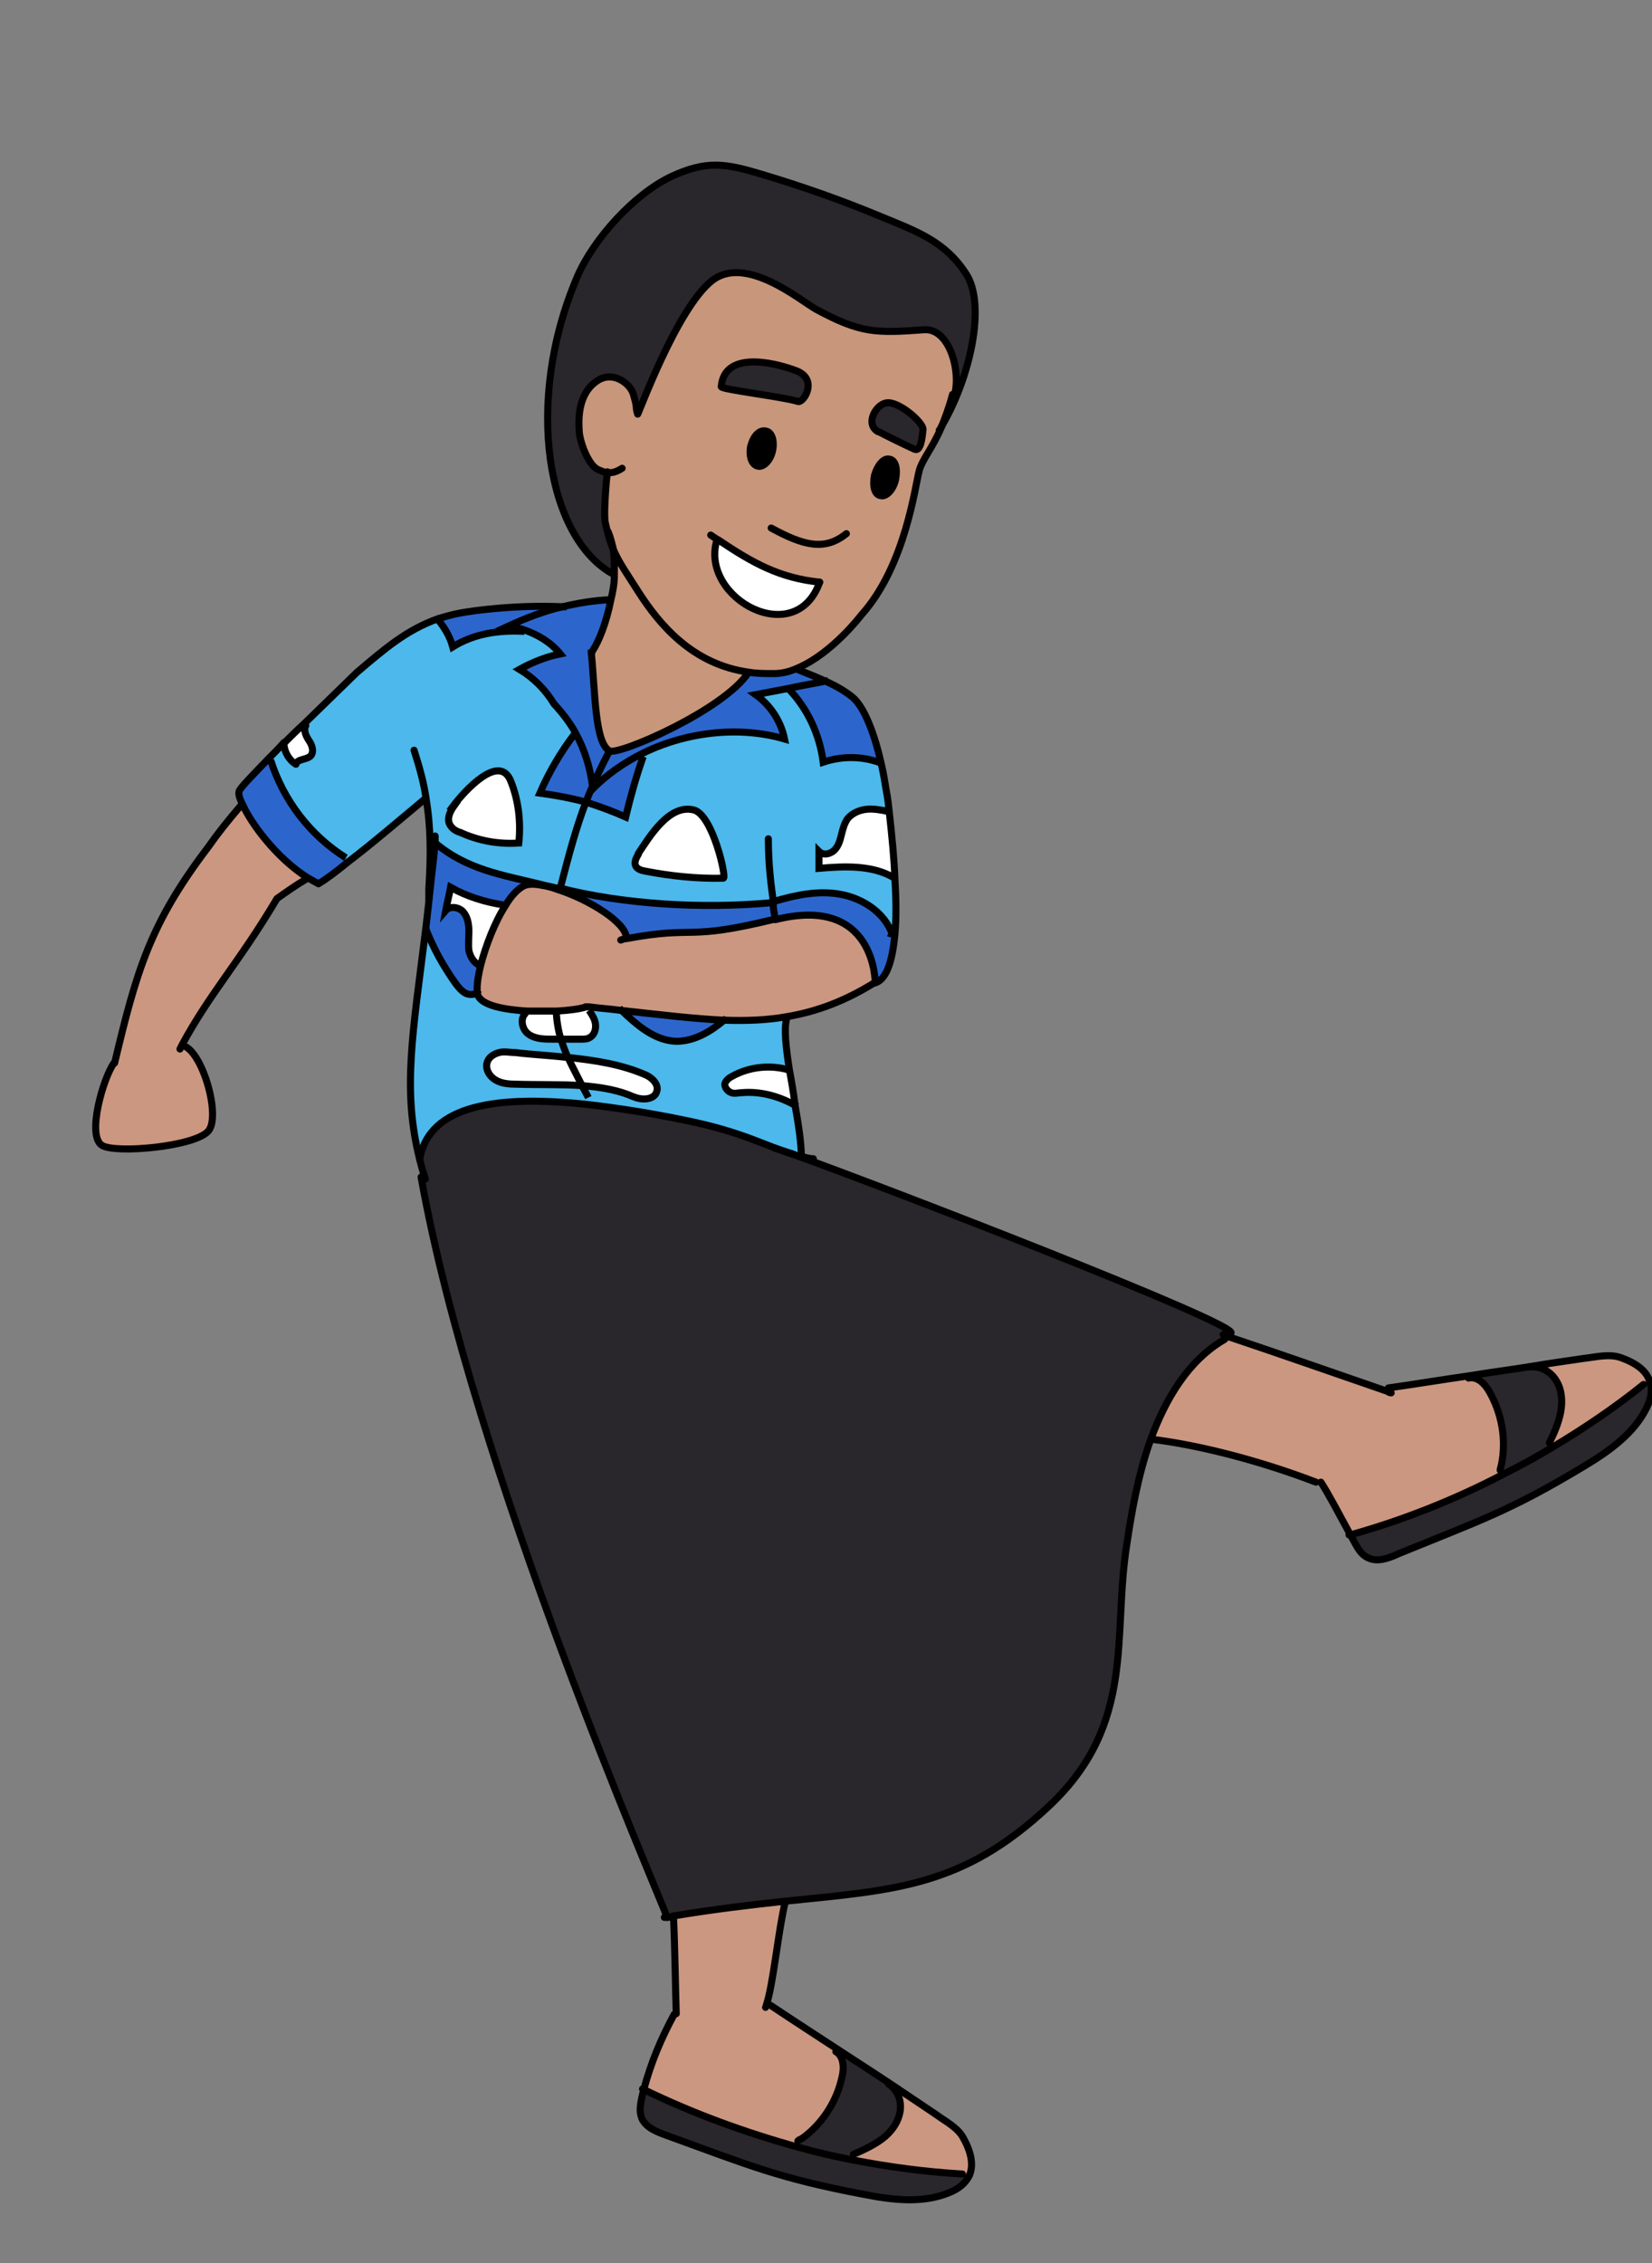 <?xml version="1.0" encoding="UTF-8"?><svg id="oceania" xmlns="http://www.w3.org/2000/svg" width="235" height="321.9" viewBox="0 0 235 321.9"><rect x="0" y="0" width="235" height="321.9" fill="#808080" stroke="none"/><defs><style>.cls-1{stroke-linecap:round;stroke-linejoin:round;}.cls-1,.cls-2{fill:none;stroke:#000;}.cls-2{stroke-miterlimit:10;}.cls-3,.cls-4,.cls-5,.cls-6,.cls-7,.cls-8,.cls-9{stroke-width:0px;}.cls-4{fill:#4cb8eb;}.cls-5{fill:#2c66cd;}.cls-6{fill:#29262c;}.cls-7{fill:#c8967b;}.cls-8{fill:#cb9780;}.cls-9{fill:#fff;}</style></defs><path class="cls-6" d="M234.8,196.7c.3,1,.2,2.3-.5,3.7-1.8,3.6-5.3,6.1-8.8,8.2-10.7,6.4-15.1,7.8-26.5,12.5-1.4.6-2.9,1.1-4.2.6-.9-.4-1.5-1.3-2-2.2-.2-.4-.4-.7-.6-1.1,7.5-2.1,14.8-5,21.7-8.6,2.4-1.2,4.8-2.5,7.1-3.9,4.5-2.7,8.8-5.6,12.9-8.9l1.1-.2Z"/><path class="cls-8" d="M234.8,196.7l-1.1.2c-4.1,3.2-8.4,6.2-12.9,8.9l-.5-.7c.7-1.4,1.3-2.8,1.6-4.3.3-1.5.2-3.2-.6-4.5-.7-1.1-2-2-3.3-2,2.2-.3,4.6-.7,7.2-1.1,1.9-.3,3.6-.7,5.3-.1,2.2.8,3.7,1.9,4.1,3.5Z"/><path class="cls-6" d="M221.4,196.3c.8,1.3.9,3,.6,4.5-.3,1.5-.9,2.9-1.6,4.3l.5.7c-2.3,1.4-4.7,2.7-7.1,3.9l-.4-.7c0-.1.2-.7.2-.9.6-3.4,0-7.1-1.7-10.2-.6-1.1-1.7-2.3-3-2v-.2c3-.5,6-.9,9.2-1.4h0c1.3,0,2.6.8,3.3,2Z"/><path class="cls-8" d="M197.4,197.9l.2-.4c4.3-.6,7.9-1.2,11.3-1.7v.2c1.3-.3,2.4.9,3.1,2,1.7,3,2.4,6.7,1.7,10.2,0,.1-.2.7-.2.9l.4.7c-6.9,3.5-14.2,6.4-21.7,8.6-1.8-3.3-3.1-5.8-4.2-7.5h-.7c-9-3.3-17.5-5.3-23.4-6h0c2.1-5.8,5.3-11.2,10.5-14.2l.2-.5c.2,0,.3.1.5.2,6.6,2.2,15.7,5.4,22.4,7.7Z"/><path class="cls-6" d="M174.4,190l-.2.5c-5.3,3-8.5,8.5-10.5,14.2-1.9,5.3-2.8,10.9-3.4,14.9-2,13,1.4,25.5-11,37.2-12.3,11.6-22,12-37.6,13.6-4.7.5-9.9,1.1-15.9,2.1-.3,0-.6.1-.9.2-1.2-3.4-27.6-63.8-35-105.3h.3c-.2-.9-.5-1.7-.7-2.5h0c1.3-7.9,11.1-9.3,24-7.8,4.3.5,8.9,1.2,13.6,2.2,8.5,1.7,11.5,3.6,15.4,4.8,0,0,0,0,0,0,12.6,4.5,63.9,24.4,62.5,25.5l-.2.5c-.2,0-.3-.1-.5-.2Z"/><path class="cls-8" d="M137,304.3c1.1,2,1.4,3.8.8,5.2l-1-.4c-5.2-.3-10.5-1-15.6-2l.2-.8c1.4-.6,2.9-1.2,4.1-2.2,1.2-.9,2.3-2.2,2.5-3.7.2-1.3-.2-2.8-1.1-3.7,1.9,1.3,3.9,2.6,6.1,4.1,1.6,1,3.2,1.9,4,3.5Z"/><path class="cls-6" d="M136.8,309.1l1,.4c-.4,1.1-1.4,1.9-3,2.5-3.7,1.5-8,1-12,.2-12.2-2.3-16.4-4.2-28.1-8.4-1.4-.5-2.9-1.1-3.5-2.4-.4-.9-.2-2,0-3,0-.4.2-.8.3-1.2,7,3.4,14.4,6.1,22,8.2,2.5.7,5.1,1.3,7.7,1.8,5.1,1,10.4,1.7,15.6,2Z"/><path class="cls-6" d="M135.7,56.1c.9-3.5-.8-9.4-4.4-9.2-6.8.5-9,.5-15.3-2.9-2.3-1.3-10-7.8-14.8-4.1-5.1,4-10.6,19.3-10.6,19-.4-1.5.1-.5-.6-2.8-.4-1.5-2.9-3.5-5.2-1.9-2.8,1.9-2.6,5.6-2.5,7.2s1.3,4.8,2.7,5.4c.5.2,1,.4,1.3.4-.3,2.7-.5,6.3-.3,7.2.3,1.4.6,2.5,1,3.5.2,1.2.2,2.5.2,3.8h0c-9.5-5.1-12.8-24.5-5.2-42.3,2.3-5.4,8.1-11.8,13.4-14.3,5-2.3,7.6-1.9,12.9-.3,5.7,1.7,11.4,3.7,16.9,6,5.1,2.1,9.1,3.5,12.1,8.1,3,4.5.5,15.1-3.5,21.8.6-1.2,1.1-2.8,1.6-4.7h.1Z"/><path class="cls-7" d="M113.5,95c-1.1.5-2.2.8-3.4.8-1.3,0-2.5,0-3.6-.2-8-1.1-12.7-6.8-15.6-11.3-1.7-2.7-2.9-4.3-3.8-6.5-.4-1-.7-2.1-1-3.5-.2-.9,0-4.5.3-7.2-.4,0-.8-.2-1.3-.4-1.4-.6-2.6-3.9-2.7-5.4s-.3-5.3,2.5-7.2c2.3-1.6,4.8.4,5.2,1.9.7,2.4.2,1.4.6,2.8,0,.4,5.5-15,10.6-19,4.8-3.7,12.5,2.8,14.8,4.1,6.3,3.4,8.5,3.4,15.3,2.9,3.6-.3,5.3,5.7,4.4,9.2h-.1c-.5,1.9-1.1,3.4-1.6,4.6-1.3,3-2.6,4.4-3.1,6-.6,2-1.9,13.6-8.3,20.7,0,0-4.1,5.4-9,7.5ZM102.2,76.9l-.2.3c-2.1,8,11.3,15.3,14.7,5.7-5.7-.6-9.5-2.7-14.4-6ZM131.4,61.1c.1-1-3.5-4.1-5.2-3.8-1.5.2-3.1,3-1.2,4.1.7.4,4.4,2.2,5.1,2.5.9.4,1.1-1.8,1.2-2.8ZM127.4,68.3c.3-1.5,0-2.8-.9-2.9-.8-.2-1.7.9-2.1,2.3s0,2.8.9,2.9c.8.2,1.8-.9,2.1-2.3ZM113.5,57.1c.8.3,3-3.2-.3-4.4-3.5-1.3-10.2-2.7-10.6,2.3,0,.4,8.6,1.4,10.9,2.1ZM109.9,64c.3-1.4-.1-2.7-1-2.8-.9-.2-1.8.8-2.1,2.2-.3,1.4.1,2.7,1,2.9.8.2,1.8-.8,2.1-2.2Z"/><path class="cls-6" d="M126.2,57.3c1.7-.2,5.3,2.8,5.2,3.8s-.3,3.2-1.2,2.8c-.7-.3-4.4-2.1-5.1-2.5-1.9-1.1-.3-3.9,1.2-4.1Z"/><path class="cls-6" d="M126.9,296.7c1,.9,1.4,2.4,1.1,3.7-.3,1.5-1.3,2.8-2.5,3.7-1.2.9-2.7,1.6-4.1,2.2l-.2.8c-2.6-.5-5.1-1.1-7.7-1.8l.3-1c.2-.1.4-.3.5-.3,2.8-2.1,4.8-5.3,5.5-8.7.3-1.3.2-2.9-.9-3.5l.2-.2c2.6,1.7,5.1,3.3,7.8,5.1Z"/><path class="cls-3" d="M126.5,65.3c.8.2,1.2,1.5.9,2.9-.3,1.5-1.3,2.5-2.1,2.3-.8-.2-1.2-1.5-.9-2.9s1.3-2.5,2.1-2.3Z"/><path class="cls-4" d="M109.9,128.2c0,.2,0,.3,0,.5h-.4c-9.9.9-21,.2-30-2.1v-.3c1.4-5,2.3-8.4,3.7-12.1,1.9.6,3.8,1.3,5.6,2.1.7-2.9,1.5-5.8,2.5-8.6l-.2-.4c6.3-3.1,13.8-4,20.3-2.1-.6-2.5-2.1-4.8-4.1-6.3,1.6-.3,3.1-.6,4.7-.9h0c2.7,2.9,4.4,6.6,4.9,10.5,2.7-.9,5.7-.9,8.4.2.3,1.3.5,2.6.7,3.8.1,1,.2,2,.4,2.9h-.3c-1-.2-2-.3-3-.2-1,.1-2,.5-2.7,1.3-.5.7-.7,1.5-.9,2.3-.2.8-.4,1.6-1,2.2-.6.6-1.6.8-2.2.2v2.4c3.6-.3,7.5-.5,10.6,1.3h.2c.1,3.2.1,5.8,0,7.9h-.4c-1.1-3.1-4.1-5.1-7.3-5.7s-6.4,0-9.5,1h-.1ZM102.8,125c.5,0-1.5-9-4.2-9.7-3.5-.9-6.3,3.8-7.9,6.2-.3.5-.6,1.1-.4,1.6.2.5.8.7,1.4.8,3.6.7,7.4,1.1,11.1,1Z"/><path class="cls-9" d="M127.4,124.9h-.2c-3.1-1.9-7-1.6-10.6-1.3v-2.4c.6.5,1.6.3,2.2-.2.6-.6.8-1.4,1-2.2.2-.8.4-1.6.9-2.3.6-.8,1.6-1.2,2.7-1.3,1-.1,2,0,3,.3h.3c.4,3.6.7,6.8.8,9.5Z"/><path class="cls-5" d="M126.9,132.8h.4c-.4,4.2-1.4,6.4-2.8,6.9,0,0,0-12.5-14.2-9,0-.7-.2-1.4-.3-2.1,0-.1,0-.3,0-.5h.1c3.1-.9,6.3-1.6,9.5-1s6.2,2.6,7.3,5.6Z"/><path class="cls-5" d="M121.3,98.9c1.8,1.5,3.3,5.6,4.2,9.7-2.6-1.1-5.7-1.1-8.4-.2-.5-3.9-2.3-7.6-4.9-10.4h0c1.9-.5,3.8-.9,5.6-1.2h0c1.3.6,2.5,1.3,3.5,2.1Z"/><path class="cls-8" d="M67.8,141.1c-.1-.9.1-2.3.5-3.9.7-2.7,2.1-6.1,3.5-8.4.9-1.4,1.8-2.4,2.6-2.8.6-.3,1.4-.3,2.5-.1.7.2,1.4.3,2.1.5,0,0,.1,0,.2,0,4.4,1.4,9.7,4.7,9.8,6.9h0c10.2-1.8,8.2.6,21.2-2.6,14.3-3.6,14.2,9,14.2,9-4.3,2.7-8.4,4.2-12.6,4.9-2.8.5-5.7.6-8.8.5-4.5-.2-9.3-.8-14.8-1.4-1.5-.2-3-.3-4.5-.5-.2,0-.4,0-.5,0-.9.3-2.4.5-4.2.6-1.3,0-2.8.1-4.2,0-3.3-.1-6.4-.8-7-2.2,0-.1-.1-.3-.1-.5Z"/><path class="cls-8" d="M109,285.2h.5c3.6,2.5,6.7,4.5,9.6,6.4l-.2.2c1.1.6,1.2,2.3.9,3.5-.7,3.4-2.7,6.6-5.5,8.7,0,0-.3.2-.5.3l-.3,1c-7.6-2-14.9-4.7-22-8.2,1-3.8,2.4-7.1,4.3-10.6h.3c0-2.6-.2-10.2-.4-14h0c6-1.1,11.2-1.6,15.9-2.1h0c-1,4.2-1.7,11.8-2.7,14.8Z"/><path class="cls-5" d="M117.8,96.8h0c-1.9.4-3.8.8-5.6,1.1-1.6.3-3.1.6-4.7.9,2.1,1.5,3.6,3.8,4.1,6.3-6.5-1.9-14.1-1-20.3,2.1-2.6,1.3-5,3-7,5,0,0,0-.1,0-.2.7-1.6,1.5-3.3,2.5-5.2,1.2.7,16.3-5.8,19.8-11.2,1.1.2,2.3.2,3.6.2,1.1,0,2.3-.3,3.4-.8,1.5.6,3,1.1,4.3,1.8Z"/><path class="cls-6" d="M113.2,52.7c3.4,1.2,1.2,4.7.3,4.4-2.3-.8-10.9-1.7-10.9-2.1.4-5,7.1-3.6,10.6-2.3Z"/><path class="cls-4" d="M112.6,164.1c-3.9-1.1-6.9-3.1-15.4-4.8-4.8-1-9.4-1.7-13.6-2.2v-.9c-.2-.6-.5-1.2-.8-1.7,2.3.2,4.5.5,6.6,1.3.7.3,1.4.6,2.2.6.8,0,1.6-.3,1.8-1,.4-1-.6-2-1.5-2.4-3.4-1.5-7.2-2.1-11.1-2.5-.4-.9-.7-1.7-1-2.6.9,0,1.9,0,2.8,0,.5,0,1,0,1.4-.3.6-.4.8-1.2.7-1.9-.1-.7-.5-1.3-.9-1.9v-.5c1.6.2,3.1.3,4.6.5,2.3,2.2,4.8,4.4,7.9,4.5,2.6,0,4.9-1.4,6.8-3,3,.1,5.9,0,8.8-.5v.3c-.3,1.4,0,4.1.4,7.3-2.7-.8-5.7-.5-8.2.9-.4.2-.9.6-1,1.1,0,.5.4,1,.9,1.2.5.2,1.1,0,1.6,0,2.6-.2,5.2.5,7.5,1.8.5,2.8.9,5.5.9,7.4-.5-.1-1-.2-1.4-.4,0,0,0,0,0,0Z"/><path class="cls-9" d="M112.3,152.1c.3,1.6.6,3.3.8,5-2.2-1.4-4.9-2-7.5-1.8-.5,0-1.1.1-1.6,0-.5-.2-1-.6-.9-1.2,0-.5.5-.8,1-1.1,2.5-1.4,5.5-1.7,8.2-.9Z"/><path class="cls-9" d="M116.6,82.8c-3.4,9.6-16.8,2.4-14.7-5.7l.2-.3c5,3.2,8.7,5.4,14.4,6Z"/><path class="cls-5" d="M110,128.7c0,.7.2,1.4.3,2.1-13,3.2-11,.9-21.2,2.8h0c0-2.3-5.4-5.6-9.8-7,.1,0,.2,0,.3,0,9,2.3,20.1,3,30,2.1h.4Z"/><path class="cls-3" d="M108.9,61.2c.8.2,1.3,1.5,1,2.8-.3,1.4-1.3,2.4-2.1,2.2-.9-.2-1.3-1.5-1-2.9.3-1.4,1.3-2.4,2.1-2.2Z"/><path class="cls-9" d="M98.6,115.3c2.7.7,4.6,9.7,4.2,9.7-3.7,0-7.4-.3-11.1-1-.5-.1-1.2-.3-1.4-.8-.2-.5,0-1.1.4-1.6,1.5-2.4,4.4-7.1,7.9-6.2Z"/><path class="cls-5" d="M103.1,145c-2,1.7-4.3,3.1-6.8,3-3.1,0-5.7-2.3-7.9-4.5,5.4.6,10.3,1.3,14.8,1.4Z"/><path class="cls-9" d="M91.8,152.9c1,.4,1.9,1.4,1.5,2.4-.2.7-1.1,1.1-1.8,1-.8,0-1.5-.3-2.2-.6-2.1-.8-4.3-1.2-6.6-1.3-.8-1.4-1.5-2.7-2-4,3.8.4,7.7,1,11.1,2.5Z"/><path class="cls-5" d="M91.2,107.2l.2.4c-1,2.8-1.9,5.7-2.5,8.6-1.8-.8-3.7-1.5-5.6-2.1.3-.7.6-1.4.9-2.2,0,0,0,.1,0,.2,2-2,4.4-3.7,7-5Z"/><path class="cls-7" d="M90.9,84.3c2.9,4.4,7.6,10.2,15.6,11.3-3.5,5.4-18.6,11.9-19.8,11.2-2.1-1.2-2-8.1-2.6-14.1,1-1.4,2.1-4.3,2.7-7.4.2-1.2.4-2.4.5-3.6,0-1.3,0-2.6-.2-3.8.8,2.1,2,3.8,3.8,6.5Z"/><path class="cls-5" d="M80.1,86.3c2.1-.5,4.4-.9,6.7-1h0c-.6,3.1-1.7,6-2.7,7.4.6,6,.4,12.9,2.6,14.1-1,1.9-1.8,3.6-2.5,5.2-.3-2.7-1.1-5.3-2.4-7.7-.8-1.5-1.9-2.9-3.1-4.2-1.2-2-2.9-3.7-4.9-4.9,1.8-1,3.8-1.8,5.8-2.2-1.3-1.6-3.1-2.7-5.1-3.4-.8-.3-1.6-.4-2.4-.5,2.6-1.2,5.2-2.2,7.8-2.8Z"/><path class="cls-9" d="M84.7,145.6c.1.7,0,1.5-.7,1.9-.4.3-.9.3-1.4.3-.9,0-1.9,0-2.8,0-.3-1.2-.6-2.5-.7-4.1h0c1.8-.2,3.3-.4,4.2-.7.2,0,.4,0,.5,0v.5c.3.6.7,1.2.9,1.9Z"/><path class="cls-4" d="M83.7,156.2v.9c-13.1-1.4-22.8,0-24.1,7.8h0c-2.5-10-1-17.7.9-33h0c1.1,2.9,2.6,5.6,4.4,8.1.4.5.8,1,1.4,1.3.5.2,1.1.2,1.5-.1,0,.2,0,.4.1.5.6,1.4,3.7,2,7,2.2v.3c-1,.7-.7,2.4.3,3.1,1,.7,2.3.7,3.5.7.4,0,.7,0,1.1,0,.3.9.6,1.8,1,2.6-2.5-.3-5-.4-7.4-.7-.8,0-1.6-.2-2.3,0-.8.2-1.5.7-1.7,1.4-.3.9.3,2,1.2,2.5.8.5,1.9.6,2.9.6,3.1.1,6.3,0,9.4.2.3.6.6,1.1.9,1.7Z"/><path class="cls-5" d="M84.2,112c-.3.7-.6,1.4-.9,2.2-2.2-.6-4.4-1.1-6.6-1.3,1.3-3,3-5.9,5-8.5h0c1.3,2.4,2.1,5,2.4,7.7Z"/><path class="cls-4" d="M61.8,119.9c-.2,2.3-.5,4.5-.7,6.5.2-4.9.3-8.7-.4-12.9h0c-3.6,3.1-7.8,6.6-11.1,9.2l-.3-.6c-5-3.2-8.9-8.2-10.7-13.9h-.4c.7-.8,1.5-1.6,2.3-2.5,0,1.2.7,2.4,1.7,2.9.2-.8,1.5-.6,2.1-1.2.5-.6.2-1.5-.2-2.1s-.9-1.5-.5-2.2l-.3-.3c3.7-3.6,7.1-6.9,7.5-7.3,3.9-3.3,7-6,11.5-7.6,1,1.1,1.7,2.5,2.2,4,3.1-1.9,6.5-2.4,10.2-2.2h0c2,.5,3.7,1.7,5.1,3.3-2,.4-4,1.1-5.8,2.2,2,1.2,3.7,2.9,4.9,4.9,1.2,1.3,2.2,2.7,3.1,4.2h0c-2,2.6-3.7,5.5-5,8.5,2.2.3,4.4.7,6.6,1.3-1.4,3.7-2.3,7.1-3.6,12.1v.3c-.2,0-.3,0-.4,0-.8-.3-1.6-.5-2.3-.6-5.6-1.4-10.6-2.1-15.2-6ZM73.9,119.9c.3-2.9,0-5.9-1.1-8.7-1.6-4.3-6.7,1.4-8.2,3.4-.5.7-1,1.6-.7,2.5.3.7.9,1.1,1.6,1.3,2.6,1.2,5.5,1.7,8.3,1.5Z"/><path class="cls-9" d="M82.8,154.5c-3.1-.2-6.3,0-9.4-.2-1,0-2-.1-2.9-.6-.8-.5-1.5-1.5-1.2-2.5.2-.7,1-1.2,1.7-1.4.8-.2,1.5,0,2.3,0,2.4.3,4.9.5,7.4.7.6,1.3,1.3,2.6,2,4Z"/><path class="cls-5" d="M80.1,86.3c-2.6.7-5.2,1.6-7.8,2.8.8,0,1.6.3,2.4.5h0c-3.7,0-7.1.5-10.2,2.3-.4-1.5-1.2-2.8-2.2-4,1-.3,2-.6,3.1-.8,2.1-.4,8.2-1.2,14.7-.9Z"/><path class="cls-9" d="M79.8,147.8c-.4,0-.7,0-1.1,0-1.2,0-2.6,0-3.5-.7-1-.7-1.3-2.4-.3-3.1v-.3c1.4,0,2.9,0,4.2,0h0c.1,1.6.3,2.9.7,4.1Z"/><path class="cls-8" d="M79.3,126.5c0,0-.1,0-.2,0-.7-.2-1.4-.4-2.1-.5.7.1,1.5.3,2.3.6Z"/><path class="cls-5" d="M61.1,126.4c.2-2,.5-4.2.7-6.5,4.6,3.9,9.5,4.6,15.2,6-1-.2-1.9-.2-2.5.1-.8.4-1.8,1.4-2.6,2.8h-.3c-2.6-.5-5.2-1.4-7.5-2.6-.2,1.1-.5,2.2-.7,3.3.6-.7,1.9-.5,2.5.2.6.7.8,1.7.8,2.7,0,.9-.1,1.9,0,2.8.2.9.7,1.7,1.5,2.1-.4,1.6-.6,3-.5,3.9-.4.3-1,.3-1.5.1-.6-.3-1-.8-1.4-1.3-1.9-2.5-3.3-5.2-4.4-8.1h0c.2-1.7.4-3.5.6-5.4Z"/><path class="cls-9" d="M72.8,111.2c1,2.8,1.4,5.8,1.1,8.7-2.8.2-5.7-.3-8.3-1.5-.7-.3-1.3-.7-1.6-1.3-.3-.8.2-1.8.7-2.5,1.4-2,6.5-7.7,8.2-3.4Z"/><path class="cls-9" d="M71.6,128.7h.3c-1.5,2.5-2.8,5.8-3.5,8.5-.8-.3-1.3-1.2-1.5-2.1-.2-.9,0-1.9,0-2.8,0-.9-.2-2-.8-2.7-.6-.7-1.9-.9-2.5-.2.2-1.1.5-2.2.7-3.3,2.3,1.3,4.9,2.1,7.5,2.5Z"/><path class="cls-5" d="M49.2,122l.3.6c-1.7,1.4-3.2,2.5-4.2,3.1-.5-.3-1.1-.6-1.6-.9-4.4-2.8-8-7.7-9.2-10.4-.4-.8-.6-1.4-.5-1.8,0-.4,1.8-2.2,4.1-4.6h.4c1.8,5.8,5.6,10.8,10.7,14Z"/><path class="cls-9" d="M44.1,105.3c.4.7.7,1.6.2,2.1-.6.6-2,.4-2.1,1.2-1.1-.6-1.7-1.7-1.7-2.9h0c.9-.9,1.9-1.9,2.9-2.8l.3.3c-.4.7,0,1.5.5,2.2Z"/><path class="cls-8" d="M25.9,148.7h.1c2.8.7,5.5,10.2,3.6,12.3-2,2.2-13.2,3.2-15.1,2-2.2-1.4.2-9.6,1.7-11.7,3.1-13,5-19.8,13.3-30.7,1.5-1.9,2.7-3.5,4.8-6.1h0c1.3,2.7,4.8,7.6,9.2,10.4h0c-1.8,1.3-2.5,1.7-4.2,2.9-5.4,9.1-9.5,13.4-13.5,20.8Z"/><path class="cls-2" d="M80.1,86.3c.2,0,.4,0,.5,0"/><path class="cls-1" d="M40.4,105.7c.9-.9,1.9-1.9,2.9-2.8,3.7-3.6,7.1-6.9,7.5-7.3,3.9-3.3,7-6,11.5-7.6,1-.3,2-.6,3.1-.8,2.1-.4,8.2-1.2,14.7-.9"/><path class="cls-1" d="M60.6,113.5c-3.6,3-7.8,6.6-11.1,9.1-1.7,1.4-3.2,2.5-4.2,3.1-.5-.3-1.1-.6-1.6-.9-4.4-2.8-8-7.7-9.2-10.4-.4-.8-.6-1.4-.5-1.8,0-.4,1.8-2.2,4.1-4.6.7-.7,1.5-1.5,2.3-2.4"/><path class="cls-1" d="M34.4,114.4c-2.2,2.6-3.4,4.1-4.8,6.1-8.3,10.9-10.2,17.7-13.3,30.7"/><path class="cls-1" d="M43.6,125c-1.8,1.1-2.5,1.6-4.2,2.8-5.4,9.1-9.5,13.4-13.5,20.8-.1.2-.2.4-.3.6"/><path class="cls-1" d="M26,148.7c2.8.7,5.5,10.2,3.6,12.2-2,2.2-13.2,3.2-15.1,2-2.2-1.4.2-9.6,1.7-11.7"/><path class="cls-1" d="M109.3,119.3c0,3.8.4,6.6.7,8.9,0,.2,0,.3,0,.5,0,.7.2,1.4.3,2.1,14.3-3.6,14.2,9,14.2,9,1.5-.5,2.4-2.7,2.8-6.9.2-2.1.2-4.7,0-7.9-.1-2.8-.4-5.9-.8-9.5-.1-.9-.2-1.9-.4-2.9-.2-1.2-.4-2.5-.7-3.8-.9-4.1-2.4-8.3-4.2-9.7-1-.8-2.2-1.5-3.5-2.1-1.3-.6-2.8-1.2-4.3-1.8,0,0,0,0,0,0"/><path class="cls-1" d="M124.5,139.7c-4.3,2.7-8.4,4.2-12.6,4.9-2.8.5-5.7.6-8.8.5-4.5-.2-9.3-.8-14.8-1.4-1.5-.2-3-.3-4.5-.5-.2,0-.4,0-.5,0"/><path class="cls-1" d="M110.3,130.7c-13,3.2-11,.9-21.2,2.8-.3,0-.5.1-.8.2"/><path class="cls-1" d="M89.1,133.4c0-2.2-5.4-5.5-9.8-6.9-.8-.3-1.6-.5-2.3-.6-1-.2-1.9-.2-2.5.1-.8.4-1.8,1.4-2.6,2.8-1.5,2.3-2.8,5.7-3.5,8.4-.4,1.6-.6,3-.5,3.9,0,.2,0,.4.1.5.6,1.4,3.7,2,7,2.2,1.4,0,2.9,0,4.2,0,1.8-.1,3.3-.3,4.2-.6"/><path class="cls-1" d="M61.9,118.9c0,.3,0,.7,0,1-.2,2.3-.5,4.5-.7,6.5-.2,1.9-.4,3.7-.6,5.4-1.9,15.4-3.4,23.1-.9,33.1.2.8.4,1.6.7,2.4,0,.1,0,.2.1.4"/><path class="cls-1" d="M111.9,144.9c-.4,1.4-.1,4.1.4,7.3.3,1.6.6,3.3.8,5,.5,2.8.9,5.5.9,7.4"/><path class="cls-1" d="M58.9,106.7c.8,2.5,1.4,4.7,1.7,6.8.7,4.2.7,8,.4,12.9,0,.5,0,1,0,1.6"/><path class="cls-1" d="M112.6,164.1c-1.2-.4-2-.7-2.4-.8"/><path class="cls-1" d="M175.1,189.6c1.4-1.2-49.9-21-62.5-25.5"/><path class="cls-1" d="M94.5,272.7c.1,0,.3,0,.4,0,.3,0,.6-.1.9-.2,6-1,11.2-1.6,15.9-2.1,15.6-1.6,25.3-2,37.6-13.6,12.4-11.7,8.9-24.2,11-37.2.6-4,1.5-9.6,3.4-14.9,2.1-5.7,5.3-11.2,10.5-14.2"/><path class="cls-1" d="M59.9,167.4c7.4,41.5,33.8,101.9,35,105.3,0,0,0,0,0,0"/><path class="cls-1" d="M111.7,270.5c-1,4.1-1.7,11.8-2.7,14.7,0,0,0,.2-.1.3"/><path class="cls-1" d="M95.8,272.5c.2,3.8.3,11.3.4,13.9"/><path class="cls-1" d="M163.8,204.7c5.9.7,14.5,2.7,23.4,6.1"/><path class="cls-1" d="M197.9,198.1c-.2,0-.4-.1-.5-.2-6.7-2.3-15.8-5.5-22.4-7.7-.2,0-.3-.1-.5-.2-.2,0-.3-.1-.5-.2"/><path class="cls-1" d="M115.7,164.8c-.6,0-1.1-.2-1.6-.3s-1-.2-1.4-.4c0,0,0,0,0,0-3.9-1.1-6.9-3.1-15.4-4.8-4.8-1-9.4-1.7-13.6-2.2-12.9-1.4-22.7,0-24,7.8"/><path class="cls-2" d="M106.5,95.6s0,0,0,0c-3.5,5.4-18.6,11.9-19.8,11.2-2.1-1.2-2-8.1-2.6-14.1v-.3"/><path class="cls-2" d="M86.7,106.8c-1,1.9-1.8,3.6-2.5,5.2-.3.7-.6,1.4-.9,2.2-1.4,3.7-2.3,7.1-3.6,12.1"/><path class="cls-2" d="M79.1,143.7c.1,1.5.3,2.9.7,4.1.3.9.6,1.8,1,2.6.6,1.3,1.3,2.6,2,4,.3.6.6,1.1.9,1.7"/><path class="cls-2" d="M38.5,108.1c1.8,5.7,5.6,10.7,10.7,13.9"/><path class="cls-2" d="M110.1,128.2c3.1-.9,6.3-1.6,9.5-1s6.2,2.6,7.3,5.6c-.2,0-.3,0-.5-.1"/><path class="cls-1" d="M95.9,286.5c-1.9,3.5-3.3,6.9-4.3,10.6-.1.4-.2.8-.3,1.2-.2,1-.4,2,0,3,.6,1.3,2.1,1.9,3.5,2.4,11.6,4.2,15.9,6.1,28.1,8.4,4,.8,8.3,1.3,12-.2,1.6-.6,2.5-1.5,3-2.5.6-1.4.3-3.2-.8-5.2-.8-1.6-2.5-2.4-4-3.5-2.2-1.5-4.2-2.8-6.1-4.1-2.7-1.8-5.2-3.4-7.8-5.1-2.9-1.9-6-3.9-9.6-6.3"/><path class="cls-1" d="M91.4,297.1c0,0,.1,0,.2.1,7,3.4,14.4,6.1,22,8.2,2.5.7,5.1,1.3,7.7,1.8,5.1,1,10.4,1.7,15.6,2"/><path class="cls-1" d="M118.9,291.8c1.1.6,1.2,2.3.9,3.5-.7,3.4-2.7,6.6-5.5,8.7,0,0-.3.2-.5.3-.1,0-.2.1-.3.2"/><path class="cls-1" d="M126.4,296.4c.2.1.3.2.5.4,1,.9,1.4,2.4,1.1,3.7-.3,1.5-1.3,2.8-2.5,3.7-1.2.9-2.7,1.6-4.1,2.2"/><path class="cls-1" d="M218.1,194.3c-3.2.5-6.2.9-9.3,1.4-3.5.5-7.1,1.1-11.3,1.7"/><path class="cls-1" d="M187.9,210.8c1.1,1.7,2.4,4.2,4.2,7.5.2.4.4.7.6,1.1.5.9,1,1.8,2,2.2,1.3.6,2.9,0,4.2-.6,11.5-4.7,15.9-6.1,26.5-12.5,3.5-2.1,7-4.6,8.8-8.2.7-1.4.9-2.7.5-3.7-.4-1.6-1.9-2.7-4.1-3.5-1.7-.6-3.5-.1-5.3.1-2.6.4-5,.7-7.2,1.1"/><path class="cls-1" d="M191.9,218.3c0,0,.1,0,.2,0,7.5-2.1,14.8-5,21.7-8.6,2.4-1.2,4.8-2.5,7.1-3.9,4.5-2.7,8.8-5.6,12.9-8.9"/><path class="cls-1" d="M208.9,196c1.3-.3,2.4.9,3,2,1.7,3,2.4,6.7,1.7,10.2,0,.1-.2.7-.2.9"/><path class="cls-1" d="M217.5,194.4c.2,0,.4,0,.6,0h0c1.3,0,2.6.8,3.3,2,.8,1.3.9,3,.6,4.5-.3,1.5-.9,2.9-1.6,4.3"/><path class="cls-2" d="M117.8,96.8c-1.9.4-3.8.7-5.6,1.1-1.6.3-3.1.6-4.7.9,2.1,1.5,3.6,3.8,4.1,6.3-6.5-1.9-14.1-1-20.3,2.1-2.6,1.3-5,3-7,5,0,0,0-.1,0-.2-.3-2.7-1.1-5.3-2.4-7.7-.8-1.5-1.9-2.9-3.1-4.2-1.2-2-2.9-3.7-4.9-4.9,1.8-1,3.8-1.8,5.8-2.2-1.3-1.6-3.1-2.7-5.1-3.4-.8-.3-1.6-.4-2.4-.5,2.6-1.2,5.2-2.2,7.8-2.8,2.1-.5,4.4-.9,6.7-1"/><path class="cls-2" d="M81.8,104.3c-2,2.6-3.7,5.5-5,8.5,2.2.3,4.4.7,6.6,1.3,1.9.6,3.8,1.3,5.6,2.1.7-2.9,1.5-5.8,2.5-8.6"/><path class="cls-2" d="M112.2,98c2.7,2.8,4.4,6.5,4.9,10.4,2.7-.9,5.7-.9,8.4.2,0,0,0,0,0,0"/><path class="cls-2" d="M74.6,89.8c-3.7-.2-7.1.3-10.2,2.2-.4-1.5-1.2-2.8-2.2-4,0,0-.1-.1-.2-.2"/><path class="cls-2" d="M126.3,115.4c-1-.2-2-.4-3-.3-1,.1-2,.5-2.7,1.3-.5.7-.7,1.5-.9,2.3-.2.8-.4,1.6-1,2.2-.6.6-1.6.8-2.2.2v2.4c3.6-.3,7.5-.5,10.6,1.3"/><path class="cls-1" d="M40.4,105.7h0c0,1.2.7,2.4,1.7,3,.2-.8,1.5-.6,2.1-1.2.5-.6.2-1.5-.2-2.1s-.9-1.5-.5-2.2"/><path class="cls-2" d="M40.4,105.6h0"/><path class="cls-2" d="M61.7,119.8s0,0,.1,0c4.6,3.9,9.5,4.6,15.2,6,.7.2,1.4.3,2.1.5,0,0,.1,0,.2,0,.1,0,.2,0,.3,0,9,2.3,20.1,3,30,2.1"/><path class="cls-2" d="M60.5,131.9c1.1,2.9,2.6,5.6,4.4,8.1.4.5.8,1,1.4,1.3.5.2,1.1.2,1.5-.1,0,0,.2-.1.2-.2"/><path class="cls-2" d="M88.1,143.4c0,0,.1.1.2.2,2.3,2.2,4.8,4.4,7.9,4.5,2.6,0,4.9-1.4,6.8-3,.1-.1.3-.2.4-.4"/><path class="cls-2" d="M74.9,144c-1,.7-.7,2.4.3,3.1,1,.7,2.3.7,3.5.7.4,0,.7,0,1.1,0,.9,0,1.9,0,2.8,0,.5,0,1,0,1.4-.3.6-.4.8-1.2.7-1.9-.1-.7-.5-1.3-.9-1.9"/><path class="cls-2" d="M80.7,150.4c-2.5-.3-5-.4-7.4-.7-.8,0-1.6-.2-2.3,0-.8.2-1.5.7-1.7,1.4-.3.9.3,2,1.2,2.5.8.5,1.9.6,2.9.6,3.1.1,6.3,0,9.4.2,2.3.2,4.5.5,6.6,1.3.7.3,1.4.6,2.2.6.8,0,1.6-.3,1.8-1,.4-1-.6-2-1.5-2.4-3.4-1.5-7.2-2.1-11.1-2.5Z"/><path class="cls-2" d="M112.5,152.2c0,0-.1,0-.2,0-2.7-.8-5.7-.5-8.2.9-.4.2-.9.6-1,1.1,0,.5.4,1,.9,1.2.5.2,1.1,0,1.6,0,2.6-.2,5.2.5,7.5,1.8,0,0,.1,0,.2.1"/><path class="cls-2" d="M71.6,128.7c-2.6-.4-5.2-1.2-7.5-2.5-.2,1.1-.5,2.2-.7,3.3.6-.7,1.9-.5,2.5.2.6.7.8,1.7.8,2.7,0,.9-.1,1.9,0,2.8.2.9.7,1.7,1.5,2.1,0,0,.1,0,.2,0"/><path class="cls-2" d="M64.6,114.6c-.5.7-1,1.6-.7,2.5.3.7.9,1.1,1.6,1.3,2.6,1.2,5.5,1.7,8.3,1.5.3-2.9,0-5.9-1.1-8.7-1.6-4.3-6.7,1.4-8.2,3.4Z"/><path class="cls-2" d="M90.8,121.5c-.3.5-.6,1.1-.4,1.6.2.5.8.7,1.4.8,3.6.7,7.4,1.1,11.1,1,.5,0-1.5-9-4.2-9.7-3.5-.9-6.3,3.8-7.9,6.2Z"/><path class="cls-1" d="M87.3,81.7c-9.5-5.1-12.8-24.5-5.2-42.3,2.3-5.4,8.1-11.8,13.4-14.3,5-2.3,7.6-1.9,12.9-.3,5.7,1.7,11.4,3.7,16.9,6,5.1,2.1,9.1,3.5,12.1,8.1,3,4.5.5,15.1-3.5,21.8-.1.2-.2.4-.3.5"/><path class="cls-1" d="M135.5,56.1c-.5,1.9-1.1,3.4-1.6,4.7-1.3,3-2.6,4.4-3.1,6-.6,2-1.9,13.6-8.3,20.7,0,0-4.1,5.4-9,7.5-1.1.5-2.2.8-3.4.8-1.3,0-2.5,0-3.6-.2-8-1.1-12.7-6.8-15.6-11.3-1.7-2.7-2.9-4.3-3.8-6.5-.4-1-.7-2.1-1-3.5-.2-.9,0-4.5.3-7.2,0,0,0,0,0,0"/><path class="cls-1" d="M120.4,75.9c-3.1,2.5-6.1,1.7-10.7-.8"/><path class="cls-1" d="M124.4,67.6c-.3,1.5,0,2.8.9,2.9.8.2,1.8-.9,2.1-2.3.3-1.5,0-2.8-.9-2.9-.8-.2-1.7.9-2.1,2.3Z"/><path class="cls-1" d="M106.8,63.4c-.3,1.4.1,2.7,1,2.9.8.2,1.8-.8,2.1-2.2.3-1.4-.1-2.7-1-2.8-.9-.2-1.8.8-2.1,2.2Z"/><path class="cls-1" d="M116.6,82.8c-5.7-.6-9.5-2.7-14.4-6-.4-.2-.8-.5-1.1-.7"/><path class="cls-1" d="M116.6,82.8c-3.4,9.6-16.8,2.4-14.7-5.7"/><path class="cls-1" d="M86.5,75.6c.3.7.5,1.5.7,2.3.2,1.2.2,2.5.2,3.8,0,1.2-.2,2.4-.5,3.6-.6,3.1-1.7,6-2.7,7.4,0,0,0,0,0,.1"/><path class="cls-1" d="M88.5,66.6c-.8.5-1.4.7-2.1.6-.4,0-.8-.2-1.3-.4-1.4-.6-2.6-3.9-2.7-5.4s-.3-5.3,2.5-7.2c2.3-1.6,4.8.4,5.2,1.9.7,2.4.2,1.4.6,2.8,0,.4,5.5-15,10.6-19,4.8-3.7,12.5,2.8,14.8,4.1,6.3,3.4,8.5,3.4,15.3,2.9,3.6-.3,5.3,5.7,4.4,9.2,0,0,0,0,0,.1"/><path class="cls-1" d="M102.6,55c0,.4,8.6,1.4,10.9,2.1.8.3,3-3.2-.3-4.4-3.5-1.3-10.2-2.7-10.6,2.3Z"/><path class="cls-1" d="M125,61.4c.7.4,4.4,2.2,5.1,2.5.9.4,1.1-1.8,1.2-2.8s-3.5-4.1-5.2-3.8c-1.5.2-3.1,3-1.2,4.1Z"/></svg>